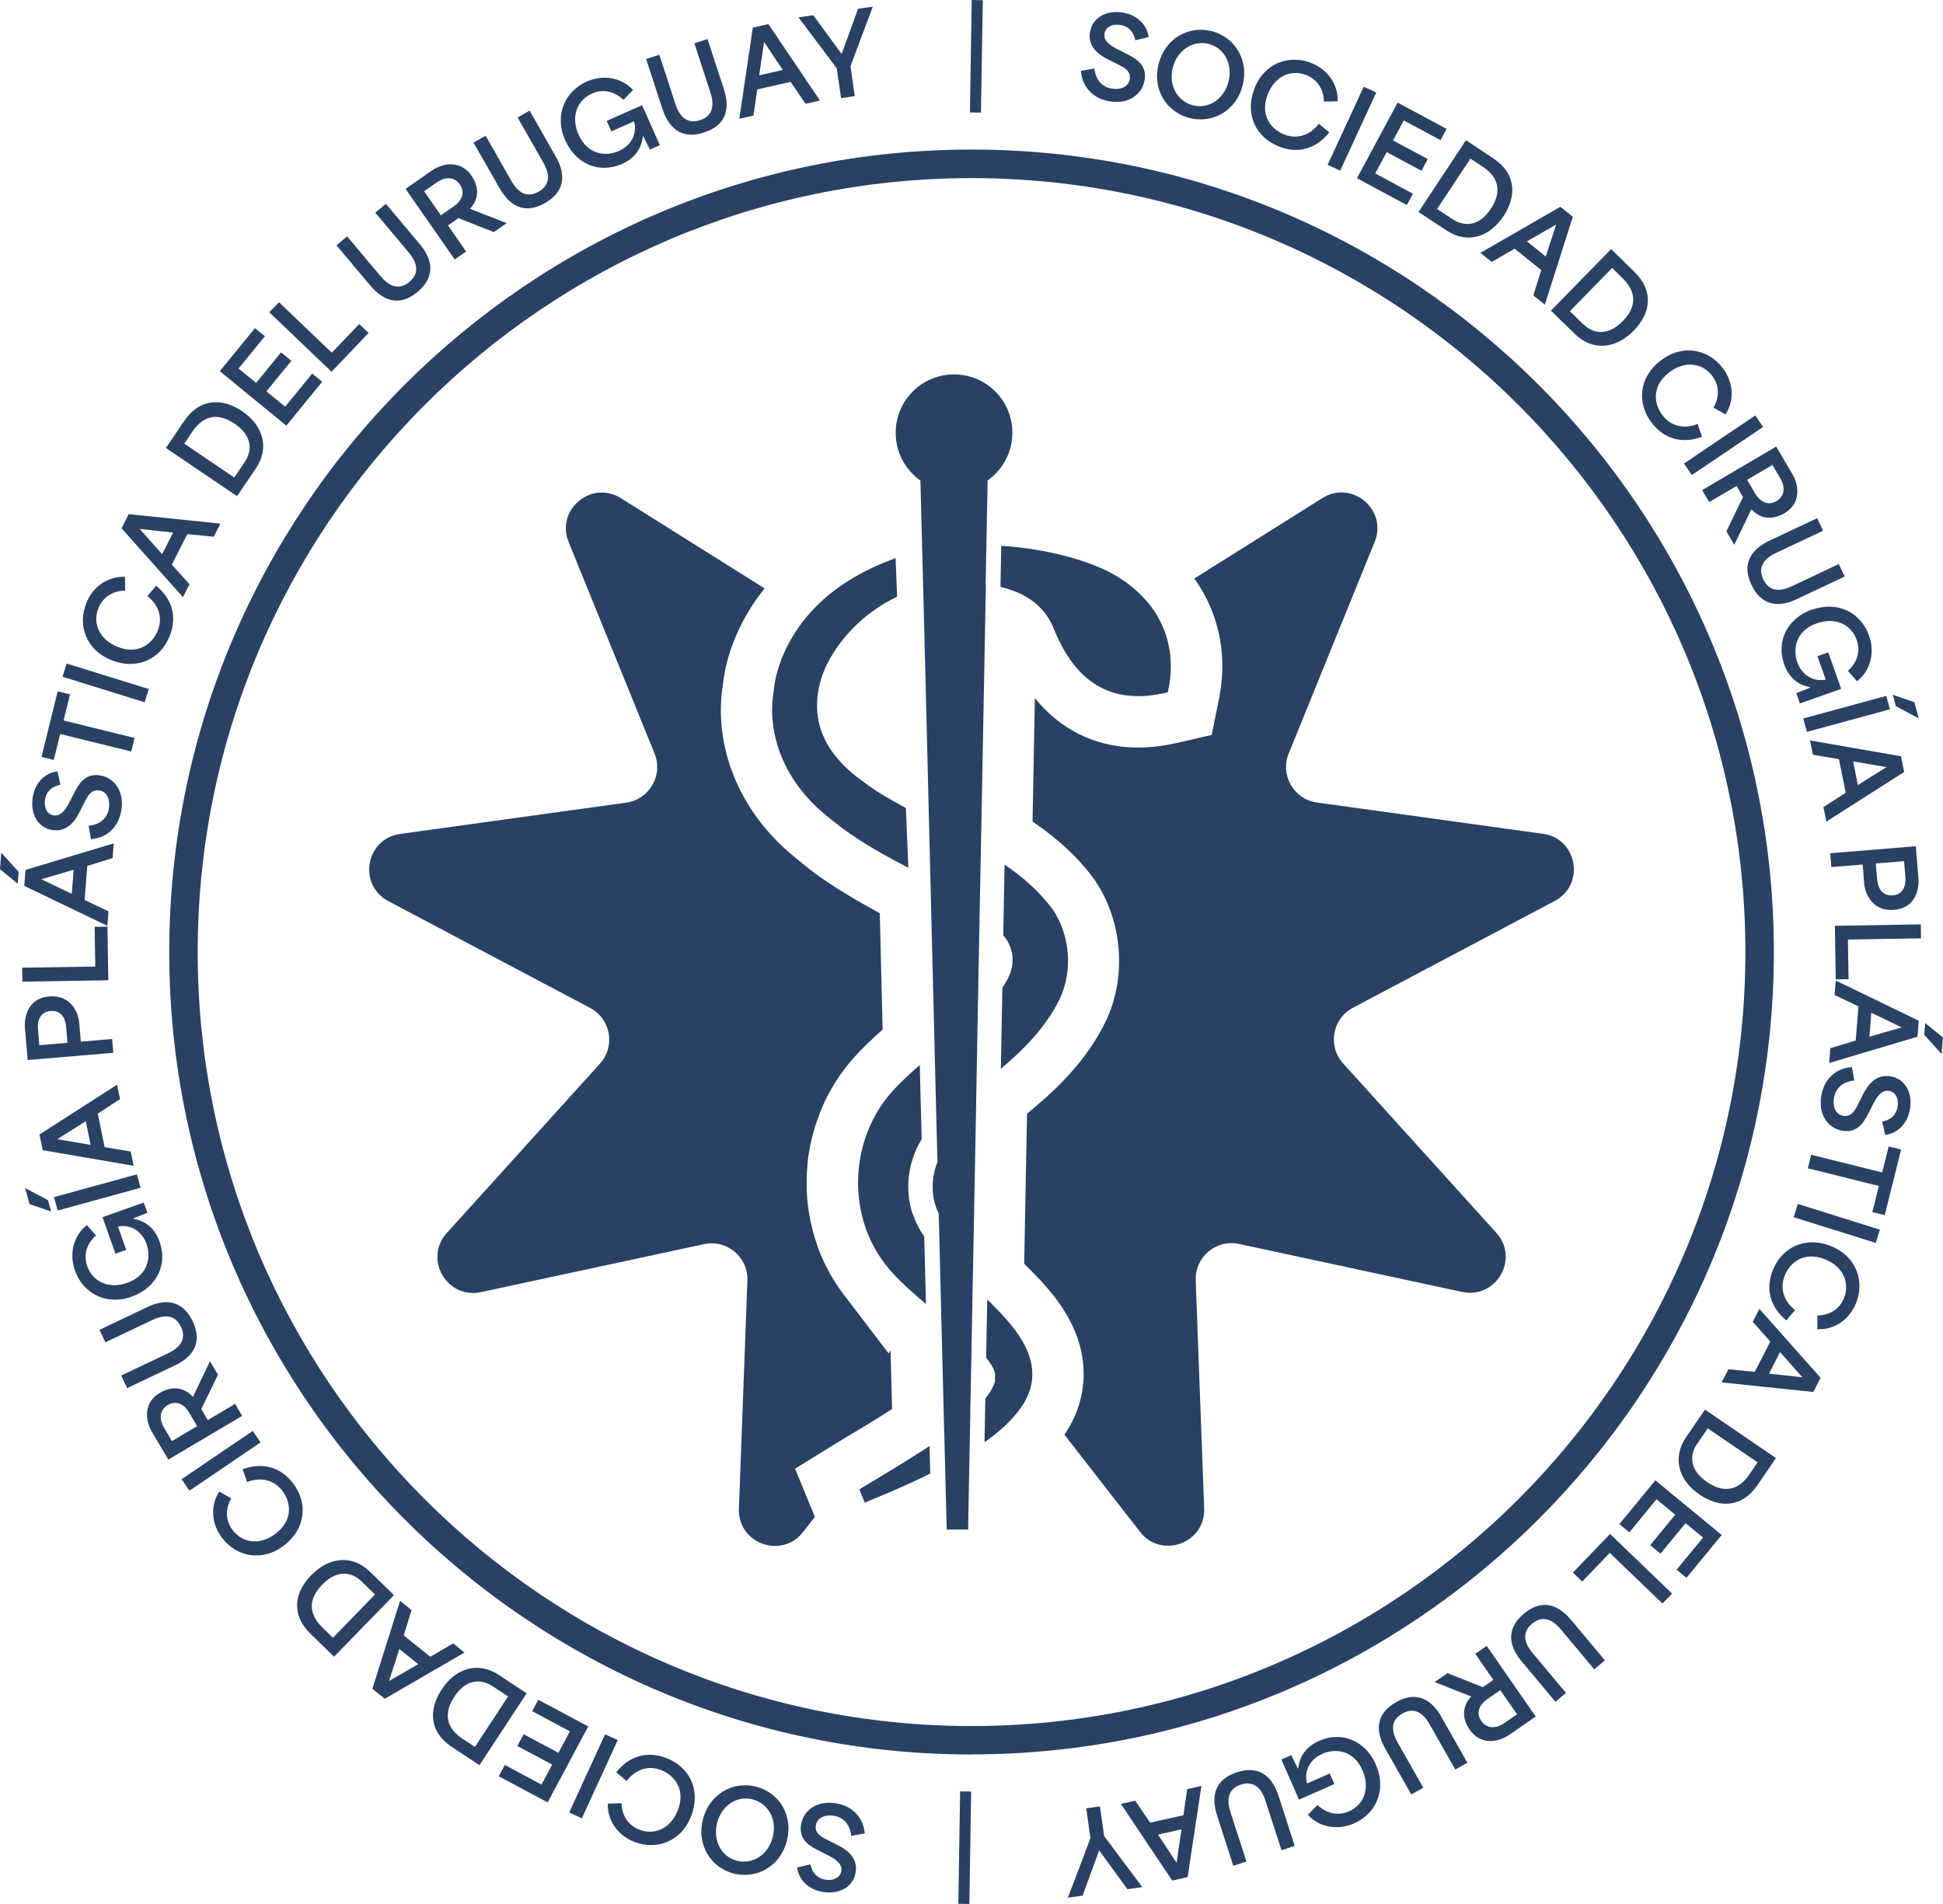 <svg width="1049" height="1028" viewBox="0 0 1049 1028" fill="none" xmlns="http://www.w3.org/2000/svg">
<g clip-path="url(#clip0_17_85)">
<path d="M583.623 38.242L590.869 36.957C591.588 43.998 595.75 47.134 600.324 47.853C604.692 48.573 609.266 47.134 609.934 42.662C610.653 38.139 606.645 36.237 602.688 34.335L598.782 32.382C594.466 30.223 587.066 26.06 588.453 17.425C589.789 9.149 597.755 5.397 606.131 6.785C614.353 8.121 619.389 13.775 620.109 20.046L612.914 21.742C612.092 17.322 609.42 14.186 604.846 13.467C600.427 12.747 596.881 14.649 596.316 18.144C595.596 22.513 600.375 25.083 603.613 26.728L608.135 29.041C612.298 31.148 619.389 34.541 618.002 43.073C616.666 51.349 608.957 56.283 599.245 54.741C590.92 53.405 584.394 47.853 583.571 38.344L583.623 38.242Z" fill="#284165"/>
<path d="M625.556 34.387C629.102 20.663 641.846 13.621 654.334 16.859C666.924 20.149 674.375 32.742 670.881 46.209C667.386 59.675 654.796 66.974 642.103 63.685C629.667 60.446 621.959 48.162 625.556 34.387ZM644.004 56.848C652.278 59.007 660.706 53.764 663.224 44.204C665.691 34.746 661.014 25.906 652.638 23.747C644.313 21.588 635.731 26.779 633.213 36.391C630.695 46.106 635.731 54.69 644.004 56.848Z" fill="#284165"/>
<path d="M677.099 48.11C682.495 33.873 695.959 29.504 707.624 33.873C716.514 37.265 722.424 45.129 722.218 54.69L714.767 54.844C714.613 48.367 711.375 42.868 705.003 40.452C696.884 37.368 688.147 41.12 684.345 51.194C680.131 62.4 686.349 69.955 693.543 72.68C700.584 75.352 707.315 72.937 712.043 66.82L717.645 71.497C710.502 80.492 700.738 83.011 690.871 79.259C677.921 74.324 672.011 61.68 677.15 48.11H677.099Z" fill="#284165"/>
<path d="M736.248 46.825L743.031 49.961L723.555 92.109L716.771 88.973L736.248 46.825Z" fill="#284165"/>
<path d="M754.594 55.409L781.007 69.596L777.719 75.661L757.882 65.021C755.93 68.619 754.028 72.217 752.076 75.815L770.832 85.889L767.441 92.212L748.684 82.137C746.628 85.941 744.521 89.847 742.466 93.651L762.816 104.599L759.527 110.716L732.599 96.221L754.594 55.358V55.409Z" fill="#284165"/>
<path d="M791.439 75.712L806.034 85.375C818.932 93.908 818.675 106.141 811.789 116.627C804.184 128.14 792.159 131.841 780.905 124.388L765.848 114.468L791.439 75.712ZM784.142 118.271C790.617 122.538 798.531 122.383 804.955 112.617C812.149 101.721 807.113 94.37 800.638 90.104L793.855 85.632C787.893 94.627 781.83 103.879 775.868 112.823L784.091 118.271H784.142Z" fill="#284165"/>
<path d="M842.417 111.641L849.149 117.038L834.041 164.48L827.823 159.494C829.262 154.92 830.649 150.396 832.088 145.822L817.699 134.257C813.537 136.673 809.477 139.037 805.366 141.453L799.25 136.518L842.417 111.641ZM834.555 138.523C836.148 133.486 837.998 127.678 840.156 121.304H840.053L824.38 130.299L834.555 138.523Z" fill="#284165"/>
<path d="M869.859 134.514L882.346 146.747C893.395 157.592 890.825 169.569 882.038 178.512C872.377 188.381 859.889 189.717 850.228 180.311L837.33 167.718L869.807 134.514H869.859ZM854.648 174.914C860.198 180.311 868.009 181.648 876.18 173.321C885.275 164.017 881.73 155.793 876.18 150.396L870.373 144.691C862.818 152.401 855.11 160.317 847.556 168.027L854.596 174.914H854.648Z" fill="#284165"/>
<path d="M896.427 194.806C908.4 185.4 922.224 188.638 929.881 198.455C935.739 205.96 936.715 215.777 931.577 223.796L925.102 220.095C928.339 214.441 928.39 208.067 924.228 202.722C918.884 195.885 909.428 194.549 900.949 201.231C891.545 208.633 892.932 218.296 897.66 224.361C902.336 230.323 909.325 231.711 916.52 228.936L918.883 235.823C908.092 239.832 898.482 236.903 891.956 228.576C883.425 217.679 884.915 203.75 896.375 194.806H896.427Z" fill="#284165"/>
<path d="M947.661 224.31L951.875 230.529L913.385 256.486L909.171 250.267L947.661 224.31Z" fill="#284165"/>
<path d="M958.967 241.169L967.806 256.178C970.17 260.187 973.767 271.032 963.232 277.2C955.832 281.518 949.46 279.359 945.554 274.939L936.304 294.162L932.039 286.863L941.032 268.359L937.538 262.397C932.604 265.275 927.671 268.205 922.789 271.084L918.986 264.607L959.018 241.066L958.967 241.169ZM947.661 266.56C949.871 270.313 954.033 273.499 959.121 270.518C964.106 267.588 963.489 262.243 961.279 258.491L956.911 251.038C951.978 253.916 948.124 256.178 943.242 259.056L947.661 266.56Z" fill="#284165"/>
<path d="M955.164 292.003L981.064 279.77L984.25 286.555L958.916 298.531C951.978 301.821 948.946 306.447 951.978 312.82C954.959 319.091 960.457 319.811 967.395 316.521L992.729 304.545L995.916 311.278L970.016 323.512C962.359 327.11 951.721 328.857 945.555 315.699C939.645 303.157 946.942 295.91 955.164 292.003Z" fill="#284165"/>
<path d="M978.392 329.166C992.575 324.18 1004.86 331.17 1009.07 343.198C1012.36 352.45 1009.84 362.062 1002.6 367.818L997.663 362.216C1002.49 357.847 1004.65 351.936 1002.39 345.511C999.564 337.441 991.136 332.918 980.807 336.567C969.245 340.628 967.909 350.651 970.324 357.538C972.791 364.529 978.957 368.23 985.689 366.945L981.218 354.3L987.077 352.244L994.014 371.93L971.763 379.795L969.81 374.295L977.261 371.262L977.159 371.005C970.632 369.823 965.75 365.814 963.232 358.618C958.813 346.025 965.082 333.74 978.341 329.063L978.392 329.166Z" fill="#284165"/>
<path d="M1018.37 375.734L1020.32 382.981L975.514 395.163L973.561 387.916L1018.37 375.734ZM1033.53 379.178L1035.9 387.864L1023.56 381.285L1021.92 375.117L1033.58 379.178H1033.53Z" fill="#284165"/>
<path d="M1026.34 408.322L1028.03 416.803L986.049 443.582L984.456 435.769C988.516 433.199 992.472 430.578 996.481 428.008L992.832 409.915C988.104 409.093 983.479 408.322 978.752 407.499L977.21 399.789L1026.29 408.322H1026.34ZM1003.06 423.896C1007.53 421.069 1012.62 417.779 1018.37 414.284V414.181L1000.49 411.097L1003.06 423.947V423.896Z" fill="#284165"/>
<path d="M1034.3 456.895L1035.74 474.268C1036.15 479.356 1034.66 490.253 1022.64 491.23C1010.25 492.258 1006.81 481.618 1006.45 477.095L1005.63 466.763C998.844 467.329 995.504 467.586 988.721 468.151L988.104 460.698L1034.35 456.895H1034.3ZM1013.49 474.833C1013.85 479.151 1015.91 483.88 1021.87 483.417C1027.72 482.954 1029.06 477.866 1028.7 473.548L1027.98 464.964C1021.15 465.53 1016.52 465.89 1012.72 466.198L1013.44 474.833H1013.49Z" fill="#284165"/>
<path d="M1037.03 499.145L1037.13 506.65L997.662 507.267C997.765 514.411 997.919 521.556 998.022 528.7L991.085 528.803L990.622 499.865L1037.03 499.094V499.145Z" fill="#284165"/>
<path d="M1035.9 551.162L1035.23 559.746L987.539 573.932L988.156 565.965C992.729 564.578 997.252 563.19 1001.88 561.802L1003.37 543.401C999.05 541.345 994.785 539.289 990.468 537.233L991.085 529.42L1035.9 551.111V551.162ZM1009.23 559.797C1014.31 558.307 1020.12 556.559 1026.59 554.76V554.657L1010.3 546.793L1009.28 559.849L1009.23 559.797ZM1048.95 560.157L1048.23 569.101L1038.88 558.718L1039.39 552.396L1049 560.157H1048.95Z" fill="#284165"/>
<path d="M999.821 576.143L1001.11 583.39C994.065 584.11 990.879 588.222 990.108 592.796C989.389 597.165 990.776 601.74 995.247 602.459C999.769 603.23 1001.72 599.17 1003.62 595.263L1005.58 591.357C1007.73 587.091 1012 579.689 1020.63 581.128C1028.91 582.516 1032.61 590.483 1031.17 598.861C1029.78 607.085 1024.08 612.071 1017.81 612.739L1016.16 605.543C1020.58 604.772 1023.72 602.1 1024.49 597.525C1025.21 593.105 1023.36 589.558 1019.86 588.993C1015.49 588.273 1012.92 593.002 1011.23 596.24L1008.92 600.763C1006.76 604.927 1003.37 611.968 994.785 610.529C986.511 609.141 981.629 601.38 983.273 591.717C984.661 583.39 990.262 576.914 999.769 576.143H999.821Z" fill="#284165"/>
<path d="M1019.71 619.01L1026.39 620.655L1017.55 656.07L1010.87 654.425L1014.36 640.341L976.028 630.781L977.826 623.482L1016.16 633.042L1019.66 619.01H1019.71Z" fill="#284165"/>
<path d="M1014.93 663.934L1012.67 671.078L968.371 657.2L970.632 650.056L1014.93 663.934Z" fill="#284165"/>
<path d="M988.31 672.723C1002.49 678.326 1006.66 691.844 1002.13 703.409C998.639 712.25 990.674 718.058 981.167 717.698V710.245C987.59 710.194 993.14 707.007 995.607 700.685C998.793 692.615 995.145 683.826 985.124 679.868C973.972 675.499 966.315 681.615 963.54 688.76C960.765 695.802 963.129 702.535 969.142 707.367L964.414 712.918C955.524 705.619 953.16 695.905 957.014 686.036C962.102 673.134 974.846 667.429 988.361 672.723H988.31Z" fill="#284165"/>
<path d="M982.914 743.912L978.957 751.571L929.47 746.379L933.118 739.286C937.898 739.8 942.625 740.211 947.353 740.725L955.781 724.329C952.595 720.731 949.46 717.287 946.274 713.689L949.871 706.699L982.914 743.912ZM955.01 741.651C960.252 742.216 966.316 742.833 972.996 743.655V743.552L961.022 730.034L955.061 741.702L955.01 741.651Z" fill="#284165"/>
<path d="M958.812 787.242L948.946 801.686C940.21 814.484 927.979 814.073 917.599 806.98C906.19 799.219 902.696 787.14 910.301 775.986L920.476 761.08L958.812 787.242ZM916.365 779.327C911.997 785.7 912.049 793.667 921.71 800.247C932.501 807.597 939.953 802.662 944.321 796.289L948.894 789.555C940.004 783.49 930.857 777.271 921.967 771.206L916.417 779.378L916.365 779.327Z" fill="#284165"/>
<path d="M929.572 828.722L910.507 851.904L905.162 847.535L919.449 830.161C916.262 827.54 913.179 824.97 909.993 822.4L896.478 838.848L890.928 834.273L904.443 817.825C901.103 815.05 897.711 812.274 894.319 809.499L879.674 827.334L874.278 822.914L893.703 799.27L929.521 828.774L929.572 828.722Z" fill="#284165"/>
<path d="M902.747 860.385L897.557 865.782L869.088 838.437C864.154 843.577 859.17 848.717 854.236 853.908L849.2 849.077L869.242 828.208L902.696 860.385H902.747Z" fill="#284165"/>
<path d="M848.121 874.52L866.467 896.467L860.711 901.299L842.725 879.814C837.792 873.903 832.55 872.207 827.154 876.678C821.81 881.15 822.529 886.65 827.463 892.561L845.449 914.046L839.745 918.826L821.399 896.879C816.003 890.402 811.635 880.533 822.786 871.23C833.424 862.338 842.314 867.581 848.121 874.571V874.52Z" fill="#284165"/>
<path d="M829.056 926.845L814.718 936.765C810.915 939.386 800.329 943.807 793.392 933.784C788.51 926.742 790.206 920.214 794.317 915.999L774.532 908.187L781.47 903.355L800.586 910.962L806.239 907.004C803.002 902.327 799.713 897.598 796.475 892.921L802.642 888.655L829.107 926.793L829.056 926.845ZM802.847 917.49C799.302 919.957 796.372 924.378 799.764 929.209C803.053 933.938 808.346 932.961 811.943 930.494L819.035 925.56C815.797 920.882 813.228 917.182 809.99 912.556L802.847 917.49Z" fill="#284165"/>
<path d="M778.078 926.845L792.21 951.722L785.684 955.423L771.86 931.06C768.057 924.378 763.227 921.705 757.111 925.2C751.047 928.644 750.791 934.195 754.593 940.877L768.417 965.241L761.942 968.89L747.81 944.012C743.648 936.662 741.129 926.177 753.771 919.032C765.847 912.196 773.607 918.929 778.129 926.845H778.078Z" fill="#284165"/>
<path d="M742.774 952.802C748.838 966.577 742.774 979.324 731.109 984.464C722.116 988.422 712.403 986.674 706.082 979.89L711.273 974.544C716.001 979.016 722.064 980.712 728.282 977.988C736.145 974.544 739.948 965.806 735.58 955.783C730.646 944.578 720.574 943.961 713.894 946.942C707.11 949.923 703.873 956.348 705.671 962.979L717.902 957.582L720.42 963.236L701.303 971.666L691.796 950.026L697.141 947.662L700.687 954.858L700.944 954.755C701.612 948.176 705.26 942.984 712.249 939.9C724.428 934.555 737.173 939.9 742.877 952.75L742.774 952.802Z" fill="#284165"/>
<path d="M690.203 969.404L698.991 996.646L691.848 998.959L683.214 972.282C680.85 964.984 676.637 961.386 669.956 963.544C663.327 965.703 661.939 971.1 664.303 978.399L672.937 1005.08L665.845 1007.39L657.057 980.147C654.437 972.128 654.077 961.334 667.9 956.862C681.107 952.596 687.377 960.769 690.152 969.404H690.203Z" fill="#284165"/>
<path d="M641.281 1013.45L632.853 1015.36L605.155 973.979L612.914 972.231C615.587 976.189 618.259 980.095 620.931 984.104L638.917 980.095C639.637 975.366 640.305 970.689 640.973 965.96L648.63 964.264L641.178 1013.51L641.281 1013.45ZM625.145 990.529C628.074 994.95 631.466 999.987 635.114 1005.64H635.217L637.889 987.702L625.094 990.581L625.145 990.529Z" fill="#284165"/>
<path d="M596.11 991.352C602.945 1000.55 609.831 1009.75 616.717 1018.9L608.701 1020.03L593.49 999.165H593.387C590.406 1007.29 587.426 1015.36 584.496 1023.48L576.531 1024.61C580.642 1013.92 584.651 1003.23 588.71 992.483L586.449 976.343L593.849 975.315L596.11 991.403V991.352Z" fill="#284165"/>
<path d="M523.344 1028L517.383 1027.9L518.359 967.194L524.32 967.297L523.344 1028Z" fill="#284165"/>
<path d="M466.816 989.913L459.57 991.249C458.799 984.207 454.688 981.072 450.063 980.352C445.695 979.684 441.173 981.123 440.454 985.595C439.734 990.118 443.794 992.02 447.699 993.922L451.605 995.875C455.922 997.982 463.322 1002.2 461.985 1010.83C460.701 1019.11 452.735 1022.86 444.359 1021.52C436.137 1020.24 431.049 1014.53 430.381 1008.31L437.576 1006.62C438.398 1011.04 441.07 1014.17 445.695 1014.89C450.115 1015.61 453.66 1013.66 454.226 1010.22C454.894 1005.85 450.115 1003.33 446.877 1001.63L442.355 999.37C438.192 997.263 431.101 993.922 432.437 985.338C433.722 977.063 441.43 972.128 451.142 973.619C459.467 974.955 466.045 980.506 466.867 989.964L466.816 989.913Z" fill="#284165"/>
<path d="M424.831 993.922C421.285 1007.65 408.592 1014.74 396.105 1011.55C383.463 1008.31 376.012 995.772 379.506 982.254C383.001 968.787 395.54 961.437 408.233 964.675C420.669 967.862 428.377 980.147 424.831 993.922ZM406.331 971.511C398.058 969.353 389.63 974.647 387.163 984.207C384.748 993.665 389.424 1002.51 397.801 1004.66C406.177 1006.82 414.708 1001.58 417.174 991.969C419.692 982.203 414.656 973.67 406.331 971.563V971.511Z" fill="#284165"/>
<path d="M373.237 980.301C367.892 994.539 354.429 998.959 342.763 994.59C333.873 991.249 327.912 983.333 328.117 973.824L335.569 973.619C335.723 980.095 339.012 985.595 345.384 987.959C353.504 990.992 362.24 987.24 366.042 977.165C370.256 965.96 363.987 958.404 356.792 955.68C349.701 953.007 343.02 955.475 338.292 961.591L332.691 956.914C339.834 947.919 349.547 945.4 359.465 949.101C372.466 953.984 378.376 966.628 373.288 980.198L373.237 980.301Z" fill="#284165"/>
<path d="M314.14 981.74L307.305 978.605L326.679 936.405L333.513 939.541L314.14 981.74Z" fill="#284165"/>
<path d="M295.743 973.208L269.277 959.073L272.515 952.956L292.351 963.544C294.304 959.946 296.205 956.348 298.106 952.75L279.298 942.727L282.69 936.354L301.498 946.377C303.554 942.522 305.609 938.667 307.665 934.812L287.315 923.915L290.604 917.747L317.583 932.139L295.691 973.105L295.743 973.208Z" fill="#284165"/>
<path d="M258.897 953.059L244.251 943.447C231.301 934.966 231.507 922.681 238.444 912.196C245.998 900.631 258.023 896.93 269.278 904.332L284.335 914.252L258.846 953.059H258.897ZM266.04 910.5C259.565 906.233 251.6 906.439 245.228 916.205C238.085 927.102 243.121 934.452 249.596 938.718L256.43 943.19C262.34 934.195 268.404 924.943 274.314 915.948L266.04 910.5Z" fill="#284165"/>
<path d="M207.765 917.233L201.033 911.836L215.987 864.342L222.205 869.328C220.767 873.903 219.43 878.426 217.94 883.001L232.329 894.514C236.491 892.098 240.5 889.734 244.662 887.318L250.778 892.253L207.714 917.233H207.765ZM215.576 890.351C213.983 895.388 212.185 901.196 210.026 907.57H210.129L225.803 898.523L215.576 890.351Z" fill="#284165"/>
<path d="M180.324 894.463L167.785 882.281C156.685 871.487 159.203 859.511 167.99 850.516C177.6 840.647 190.087 839.208 199.8 848.665L212.699 861.258L180.324 894.514V894.463ZM195.432 854.011C189.882 848.614 182.019 847.278 173.9 855.656C164.804 865.011 168.401 873.183 173.9 878.58L179.758 884.286C187.261 876.576 194.969 868.609 202.472 860.899L195.381 854.011H195.432Z" fill="#284165"/>
<path d="M153.601 834.222C141.628 843.628 127.804 840.441 120.147 830.675C114.237 823.171 113.261 813.354 118.349 805.335L124.824 809.036C121.637 814.69 121.586 821.064 125.8 826.409C131.196 833.245 140.6 834.53 149.079 827.848C158.483 820.447 157.044 810.732 152.265 804.718C147.589 798.807 140.6 797.42 133.406 800.195L130.99 793.308C141.782 789.298 151.392 792.177 157.918 800.504C166.5 811.4 165.01 825.278 153.601 834.273V834.222Z" fill="#284165"/>
<path d="M102.264 804.873L98.05 798.653L136.437 772.593L140.651 778.813L102.264 804.873Z" fill="#284165"/>
<path d="M90.856 788.013L81.965 773.005C79.601 768.995 75.953 758.15 86.436 751.982C93.836 747.613 100.208 749.772 104.114 754.192H104.165L113.364 734.969L117.68 742.267L108.687 760.771L112.182 766.734C117.115 763.804 121.997 760.926 126.93 757.996L130.733 764.472L90.804 788.116L90.856 788.013ZM102.058 762.57C99.849 758.818 95.686 755.631 90.599 758.613C85.614 761.542 86.231 766.939 88.44 770.64L92.808 778.093C97.742 775.163 101.544 772.902 106.426 770.023L102.007 762.519L102.058 762.57Z" fill="#284165"/>
<path d="M94.504 737.179L68.655 749.463L65.418 742.679L90.752 730.651C97.69 727.361 100.671 722.684 97.69 716.362C94.71 710.091 89.159 709.423 82.222 712.712L56.887 724.74L53.701 718.007L79.55 705.722C87.207 702.073 97.793 700.325 104.062 713.483C110.023 726.025 102.726 733.272 94.504 737.179Z" fill="#284165"/>
<path d="M71.225 700.068C57.042 705.105 44.76 698.115 40.495 686.087C37.206 676.835 39.672 667.223 46.867 661.467L51.8 667.018C46.969 671.387 44.863 677.298 47.124 683.723C50.002 691.793 58.378 696.264 68.707 692.615C80.269 688.503 81.554 678.48 79.088 671.592C76.57 664.602 70.403 660.901 63.671 662.238L68.142 674.831L62.335 676.887L55.346 657.2L77.597 649.285L79.55 654.785L72.099 657.817L72.201 658.126C78.728 659.256 83.61 663.266 86.179 670.462C90.65 683.003 84.432 695.339 71.122 700.068H71.225Z" fill="#284165"/>
<path d="M15.93 650.159L13.566 641.472L25.9 648L27.596 654.116L15.93 650.107V650.159ZM31.141 653.602L29.137 646.355L73.897 634.07L75.901 641.318L31.141 653.602Z" fill="#284165"/>
<path d="M23.073 621.015L21.326 612.534L63.208 585.652L64.801 593.464C60.793 596.034 56.836 598.656 52.776 601.277L56.476 619.37C61.204 620.192 65.829 620.912 70.557 621.734L72.15 629.444L23.073 621.015ZM46.301 605.338C41.83 608.165 36.743 611.454 31.039 615.001V615.104L48.922 618.136L46.301 605.286V605.338Z" fill="#284165"/>
<path d="M14.954 572.39L13.464 555.017C13.053 549.929 14.492 539.032 26.517 538.004C38.901 536.976 42.396 547.616 42.756 552.087L43.629 562.419C50.413 561.853 53.753 561.545 60.536 560.98L61.153 568.433L14.903 572.339L14.954 572.39ZM35.715 554.4C35.356 550.083 33.3 545.354 27.288 545.868C21.429 546.382 20.093 551.419 20.504 555.737L21.224 564.321C28.058 563.755 32.683 563.344 36.435 563.036L35.715 554.4Z" fill="#284165"/>
<path d="M12.076 529.985L11.974 522.481L51.44 521.864L51.081 500.43L58.018 500.328L58.48 529.266L12.076 530.037V529.985Z" fill="#284165"/>
<path d="M0 469.333L0.668 460.39L10.072 470.721L9.558 477.095L0 469.333ZM13.104 478.277L13.772 469.693L61.41 455.353L60.793 463.32C56.219 464.707 51.697 466.147 47.123 467.534L45.685 485.936C50.001 487.992 54.267 489.996 58.583 492.052L57.967 499.865L13.104 478.328V478.277ZM39.724 469.59C34.636 471.132 28.829 472.88 22.405 474.679V474.782L38.747 482.595L39.775 469.539L39.724 469.59Z" fill="#284165"/>
<path d="M49.128 453.091L47.843 445.844C54.883 445.124 58.069 441.012 58.789 436.437C59.508 432.068 58.069 427.494 53.599 426.774C49.076 426.055 47.175 430.064 45.222 433.97L43.269 437.877C41.111 442.143 36.897 449.544 28.264 448.157C19.99 446.82 16.29 438.853 17.678 430.424C19.014 422.2 24.718 417.162 30.987 416.494L32.632 423.69C28.212 424.461 25.078 427.134 24.307 431.709C23.587 436.129 25.489 439.676 28.932 440.241C33.3 440.961 35.869 436.18 37.565 432.994L39.878 428.47C42.036 424.307 45.376 417.265 53.958 418.653C62.232 419.989 67.114 427.751 65.521 437.465C64.133 445.792 58.583 452.32 49.076 453.091H49.128Z" fill="#284165"/>
<path d="M29.086 410.326L22.406 408.681L31.142 373.267L37.822 374.912L34.328 388.995L72.664 398.453L70.865 405.752L32.478 396.294L29.035 410.326H29.086Z" fill="#284165"/>
<path d="M33.763 365.403L35.972 358.258L80.321 372.033L78.111 379.178L33.763 365.403Z" fill="#284165"/>
<path d="M60.382 356.51C46.199 350.959 41.985 337.441 46.507 325.825C49.95 316.932 57.915 311.124 67.474 311.433L67.576 318.886C61.101 318.988 55.551 322.175 53.085 328.497C49.898 336.567 53.599 345.357 63.619 349.314C74.771 353.683 82.376 347.515 85.203 340.371C87.978 333.329 85.614 326.596 79.55 321.815L84.278 316.264C93.219 323.512 95.583 333.278 91.729 343.146C86.693 356.048 73.948 361.805 60.433 356.562L60.382 356.51Z" fill="#284165"/>
<path d="M65.572 285.321L69.478 277.611L118.965 282.7L115.368 289.793C110.589 289.279 105.861 288.919 101.133 288.405L92.757 304.853C95.943 308.4 99.129 311.895 102.315 315.442L98.769 322.432L65.624 285.27L65.572 285.321ZM93.476 287.532C88.235 286.966 82.171 286.401 75.49 285.578V285.681L87.515 299.199L93.476 287.532Z" fill="#284165"/>
<path d="M89.571 241.888L99.386 227.394C108.071 214.595 120.301 214.955 130.682 221.997C142.09 229.758 145.688 241.786 138.082 252.991L127.958 267.897L89.519 241.837L89.571 241.888ZM132.018 249.65C136.335 243.225 136.283 235.309 126.622 228.73C115.831 221.431 108.379 226.366 104.063 232.791L99.489 239.524C108.431 245.589 117.578 251.757 126.468 257.822L132.018 249.65Z" fill="#284165"/>
<path d="M118.657 200.409L137.671 177.176L143.015 181.545L128.78 198.969C131.966 201.591 135.101 204.109 138.287 206.731L151.751 190.231L157.301 194.806L143.837 211.305C147.178 214.081 150.621 216.857 153.961 219.581L168.555 201.694L173.951 206.114L154.578 229.809L118.657 200.409Z" fill="#284165"/>
<path d="M145.43 168.592L150.62 163.195L179.141 190.437C184.075 185.297 189.008 180.106 193.941 174.966L198.977 179.797L178.987 200.717L145.43 168.643V168.592Z" fill="#284165"/>
<path d="M200.057 154.354L181.66 132.458L187.415 127.626L205.453 149.111C210.386 154.971 215.628 156.719 221.024 152.195C226.368 147.724 225.597 142.224 220.664 136.313L202.626 114.828L208.33 110.047L226.728 131.944C232.175 138.42 236.543 148.238 225.443 157.592C214.805 166.536 205.967 161.293 200.108 154.354H200.057Z" fill="#284165"/>
<path d="M218.968 101.978L233.254 92.006C237.057 89.333 247.591 84.913 254.58 94.936C259.462 101.978 257.818 108.505 253.707 112.72L273.543 120.482L266.605 125.313L247.489 117.757L241.836 121.715C245.125 126.393 248.362 131.07 251.651 135.799L245.484 140.065L218.968 101.978ZM245.176 111.281C248.722 108.814 251.6 104.393 248.259 99.562C244.971 94.833 239.626 95.861 236.08 98.328L228.989 103.263C232.277 107.94 234.796 111.589 238.033 116.267L245.176 111.281Z" fill="#284165"/>
<path d="M269.842 101.875L255.659 76.997L262.186 73.296L276.061 97.66C279.863 104.342 284.745 106.963 290.809 103.468C296.873 100.024 297.13 94.473 293.327 87.791L279.452 63.428L285.927 59.727L300.111 84.604C304.324 91.955 306.842 102.389 294.252 109.636C282.227 116.524 274.416 109.79 269.894 101.875H269.842Z" fill="#284165"/>
<path d="M305.147 75.764C299.032 61.988 305.147 49.241 316.761 44.05C325.754 40.092 335.466 41.788 341.787 48.573L336.597 53.919C331.869 49.447 325.805 47.751 319.587 50.526C311.776 54.021 307.922 62.708 312.393 72.731C317.377 83.936 327.45 84.502 334.13 81.52C340.913 78.488 344.151 72.063 342.301 65.484L330.07 70.932L327.552 65.278L346.669 56.797L356.227 78.385L350.883 80.749L347.286 73.553L347.029 73.656C346.361 80.235 342.763 85.427 335.775 88.511C323.595 93.908 310.851 88.614 305.147 75.712V75.764Z" fill="#284165"/>
<path d="M357.717 59.059L348.827 31.868L355.97 29.555L364.655 56.18C367.019 63.479 371.284 67.026 377.965 64.867C384.594 62.708 385.93 57.311 383.566 50.012L374.881 23.387L381.973 21.074L390.863 48.265C393.484 56.283 393.895 67.077 380.072 71.549C366.916 75.866 360.595 67.694 357.769 59.059H357.717Z" fill="#284165"/>
<path d="M406.434 14.906L414.862 13.004L442.663 54.278L434.903 56.026C432.231 52.068 429.508 48.162 426.835 44.204L408.849 48.265C408.181 52.993 407.513 57.671 406.794 62.4L399.137 64.147L406.434 14.906ZM422.621 37.779C419.692 33.359 416.249 28.373 412.601 22.719H412.498L409.877 40.657L422.621 37.779Z" fill="#284165"/>
<path d="M451.708 36.854C444.873 27.653 437.935 18.504 431.049 9.355L439.066 8.224L454.328 29.041H454.431C457.412 20.92 460.341 12.85 463.27 4.729L471.235 3.598C467.176 14.289 463.167 25.032 459.159 35.774L461.472 51.914L454.072 52.993L451.759 36.905L451.708 36.854Z" fill="#284165"/>
<path d="M524.629 0L530.59 0.103L529.613 60.806L523.652 60.703L524.629 0Z" fill="#284165"/>
<path d="M524.526 947.302C285.67 947.302 91.369 752.959 91.369 514.051C91.369 275.144 285.67 80.749 524.526 80.749C763.381 80.749 957.682 275.093 957.682 514C957.682 752.907 763.381 947.25 524.526 947.25V947.302ZM524.526 96.169C294.149 96.169 106.734 283.625 106.734 514.051C106.734 744.478 294.149 931.933 524.526 931.933C754.902 931.933 942.317 744.478 942.317 514.051C942.317 283.625 754.902 96.169 524.526 96.169Z" fill="#284165"/>
<path d="M429.251 792.999L451.297 779.327C453.763 777.836 456.384 776.243 459.262 774.547L460.238 773.981C466.765 770.075 474.165 765.603 481.616 760.772L480.794 729.109L479.766 730.754L456.538 700.325C456.538 700.325 456.487 700.222 456.436 700.171C456.076 699.708 455.716 699.246 455.356 698.783C454.894 698.166 454.483 697.55 454.02 696.933C453.609 696.367 453.198 695.853 452.838 695.288C452.376 694.62 451.913 693.9 451.502 693.232C451.143 692.667 450.783 692.101 450.423 691.536C449.961 690.816 449.601 690.148 449.138 689.428C448.779 688.863 448.47 688.298 448.111 687.732C447.7 687.013 447.34 686.293 446.98 685.573C446.672 685.008 446.363 684.391 446.055 683.826C445.695 683.106 445.336 682.335 444.976 681.616C444.719 681.05 444.411 680.433 444.154 679.868C443.845 679.148 443.537 678.377 443.229 677.606C442.972 676.99 442.715 676.424 442.458 675.807C442.15 675.088 441.893 674.317 441.636 673.546C441.43 672.929 441.173 672.312 440.968 671.695C440.711 670.924 440.505 670.205 440.248 669.434C440.043 668.817 439.837 668.149 439.632 667.532C439.426 666.761 439.22 665.99 439.015 665.27C438.861 664.654 438.655 663.985 438.501 663.369C438.295 662.598 438.141 661.827 437.987 661.056C437.833 660.387 437.679 659.771 437.525 659.102C437.37 658.331 437.268 657.56 437.113 656.841C437.011 656.173 436.857 655.504 436.754 654.836C436.651 654.065 436.548 653.346 436.445 652.575C436.343 651.906 436.24 651.187 436.137 650.519C436.034 649.799 435.983 649.028 435.932 648.308C435.88 647.589 435.777 646.921 435.726 646.201C435.675 645.481 435.675 644.762 435.623 643.991C435.623 643.271 435.52 642.552 435.52 641.832C435.52 641.112 435.52 640.393 435.52 639.725C435.52 639.005 435.52 638.234 435.52 637.514C435.52 636.795 435.52 636.127 435.572 635.407C435.572 634.636 435.572 633.916 435.623 633.145C435.623 632.477 435.726 631.809 435.777 631.089C435.829 630.318 435.88 629.547 435.932 628.776C435.983 628.108 436.086 627.491 436.137 626.823C436.24 626.052 436.291 625.23 436.394 624.459C436.497 623.842 436.6 623.225 436.702 622.608C436.805 621.786 436.959 621.015 437.113 620.193C437.216 619.576 437.37 618.959 437.473 618.342C437.627 617.52 437.782 616.697 437.987 615.926C438.141 615.31 438.295 614.744 438.45 614.127C438.655 613.305 438.809 612.483 439.066 611.66C439.22 611.095 439.375 610.581 439.529 610.015C439.786 609.142 439.991 608.319 440.3 607.445C440.454 606.983 440.608 606.469 440.813 606.006C441.122 605.081 441.43 604.207 441.738 603.333C441.893 602.871 442.098 602.408 442.252 601.946C442.612 601.02 442.92 600.147 443.28 599.273C443.486 598.759 443.691 598.296 443.897 597.834C444.256 596.96 444.616 596.137 445.027 595.264C445.233 594.852 445.438 594.441 445.644 594.03C446.107 593.105 446.518 592.231 446.98 591.306C447.186 590.946 447.34 590.638 447.545 590.278C448.059 589.353 448.573 588.376 449.087 587.451C449.344 587.04 449.601 586.628 449.858 586.217C450.372 585.395 450.834 584.521 451.4 583.699C451.656 583.287 451.965 582.876 452.222 582.465C452.787 581.643 453.301 580.82 453.866 579.998C454.123 579.638 454.432 579.278 454.688 578.918C455.305 578.096 455.922 577.222 456.538 576.4C456.898 575.989 457.206 575.577 457.566 575.115C458.183 574.395 458.748 573.624 459.365 572.905C460.341 571.774 461.369 570.643 462.397 569.512C465.531 566.12 469.077 562.676 473.137 558.924C474.268 557.896 475.398 556.919 476.529 555.943L474.987 493.08C462.705 486.347 449.704 478.945 437.473 469.642L436.959 469.231L434.801 467.483C431.718 465.016 427.966 461.983 425.243 459.568C398.983 436.438 385.776 403.696 389.939 371.982C390.093 370.954 390.195 369.926 390.401 368.898C391.12 362.165 394.05 345.357 406.332 326.544C408.336 323.512 410.494 320.582 412.807 317.704L335.209 268.976C319.279 259.005 299.905 275.247 306.997 292.672L353.401 406.883C358.129 418.55 350.626 431.606 338.139 433.354L216.039 450.264C197.436 452.834 193.017 477.763 209.667 486.553L318.611 544.223C329.762 550.134 332.383 564.938 323.904 574.292L241.219 665.733C228.629 679.662 241.219 701.559 259.616 697.652L380.123 671.747C392.457 669.074 403.968 678.789 403.505 691.382L398.932 814.587C398.212 833.348 422.005 842.035 433.568 827.18L439.94 819.008L429.251 792.999Z" fill="#284165"/>
<path d="M833.116 450.213L711.016 433.302C698.528 431.554 690.974 418.55 695.753 406.831L742.157 292.62C749.249 275.196 729.876 258.953 713.945 268.925L644.776 312.358C645.906 313.951 647.037 315.596 648.065 317.292C659.01 335.231 662.453 355.996 658.085 377.482L654.18 396.808L634.96 401.228C627.817 402.822 621.034 403.593 614.61 403.593C614.61 403.593 613.172 403.593 612.452 403.593C596.779 403.233 575.76 397.939 558.699 376.916L557.466 443.582L557.98 443.942C571.752 453.348 582.492 463.422 590.715 474.73L591.074 475.244L591.485 475.861C606.08 497.86 608.29 527.415 597.138 551.111L596.984 551.419C586.758 572.493 570.879 587.553 558.134 598.245L554.486 601.329L552.944 682.386C554.486 683.877 556.079 685.419 557.569 686.961C558.854 688.297 560.087 689.582 561.32 690.867C561.783 691.33 562.245 691.844 562.708 692.358C564.763 694.62 566.665 696.83 568.412 699.04L569.388 700.171V700.274C575.195 707.881 579.358 715.385 581.927 723.044C587.683 740.16 585.422 758.047 575.555 773.364C575.247 773.776 574.938 774.187 574.681 774.649L615.484 827.077C626.995 841.932 650.788 833.245 650.12 814.484L645.547 691.279C645.084 678.686 656.595 668.971 668.928 671.644L789.435 697.549C807.781 701.507 820.474 679.559 807.832 665.63L725.148 574.189C716.669 564.835 719.289 549.98 730.441 544.12L839.385 486.45C855.984 477.66 851.616 452.731 833.013 450.161L833.116 450.213Z" fill="#284165"/>
<path d="M541.69 710.502C541.69 710.502 541.33 710.142 541.176 709.937C540.097 708.755 538.966 707.624 537.835 706.442C536.242 704.848 534.598 703.203 533.005 701.61L532.388 733.067C534.855 736.048 536.602 738.824 537.219 741.548L537.116 746.122C536.962 746.739 536.756 747.305 536.448 747.921C535.42 750.286 533.93 752.702 531.977 755.169L531.515 778.659C533.262 777.476 534.958 776.243 536.551 774.958C536.808 774.752 537.065 774.547 537.27 774.392C543.077 769.766 548.216 764.575 552.224 758.458C557.569 750.132 558.751 741.188 555.616 731.987C553.355 725.203 548.781 718.212 541.638 710.502" fill="#284165"/>
<path d="M478.327 683.055C480.485 685.882 483.003 688.709 486.292 691.844C489.016 694.517 491.894 697.19 494.823 699.708C496.519 701.199 498.215 702.638 499.91 704.077L498.985 667.583C496.827 664.551 495.131 661.467 493.898 658.383C493.847 658.28 493.795 658.177 493.744 658.074V656.686L493.384 657.2C489.427 647.023 489.427 635.51 492.922 625.127C494.103 621.632 495.645 618.239 497.598 615.104L496.57 575.063C494.926 576.451 493.333 577.89 491.74 579.329C488.605 582.208 485.522 585.189 482.592 588.324C458.851 613.767 456.744 654.785 477.556 682.078C477.762 682.386 477.967 682.643 478.224 682.952" fill="#284165"/>
<path d="M568.309 491.024C561.372 481.515 552.378 473.651 542.358 466.815L541.638 505.005C541.638 505.005 541.792 505.211 541.895 505.262C543.283 506.855 544.465 508.86 545.338 511.07C547.702 517.033 546.88 524.229 543.334 529.728L542.204 531.733L541.176 533.224L540.354 577.068C552.995 566.377 564.712 554.555 572.163 539.289C579.255 524.177 577.816 505.262 568.463 491.127V491.024H568.309Z" fill="#284165"/>
<path d="M489.068 436.232C484.34 433.713 479.818 431.195 475.501 428.522C472.418 426.62 468.666 424.05 465.943 421.943H465.891C455.459 414.49 448.265 406.214 444.462 397.271C444.411 397.168 444.359 397.065 444.308 396.962C439.015 384.678 440.351 369.36 447.956 355.842C448.059 355.585 448.213 355.328 448.368 355.123C449.395 353.375 450.577 351.576 451.708 349.828C457.155 341.964 463.836 335.282 471.39 329.834C475.45 326.904 479.766 324.334 484.34 322.175L483.518 301.358C475.141 304.391 466.354 308.349 457.977 313.643C451.965 317.395 446.158 321.867 440.916 327.161C436.445 331.581 432.386 336.567 428.84 342.17C418.922 357.898 417.791 371.416 417.688 373.215C417.534 374.243 417.38 375.22 417.277 376.248C414.657 398.967 424.729 422.2 444.513 439.007C446.672 440.909 450.218 443.633 453.044 445.844C453.815 446.46 454.586 447.026 455.254 447.54C466.354 455.712 478.481 462.292 490.404 468.562L489.068 436.283V436.232Z" fill="#284165"/>
<path d="M624.426 331.838C622.678 329.011 620.674 326.287 618.362 323.769C614.199 319.091 609.215 314.928 603.408 311.433C600.735 309.788 597.909 308.297 594.928 306.961C582.544 301.41 564.506 296.784 545.544 295.087C545.184 295.087 544.876 295.036 544.567 294.985C543.231 294.882 541.895 294.779 540.559 294.676L540.148 316.881C541.895 317.292 543.54 317.755 545.081 318.269C545.903 318.577 546.777 318.834 547.548 319.143C557.928 323.152 565.02 329.834 568.772 339.137C570.519 343.403 572.369 347.31 574.373 350.856C583.777 367.202 596.573 375.426 613.171 375.837C618.002 375.991 623.192 375.426 628.691 374.192L630.489 373.781L630.849 371.982C633.778 357.436 631.569 343.609 624.374 331.838" fill="#284165"/>
<path d="M496.93 783.901C488.554 789.35 480.28 794.284 473.497 798.396C470.722 800.041 468.204 801.532 465.994 802.919L463.938 804.204L466.868 811.298L469.488 810.218C480.075 805.849 489.17 801.891 497.341 797.985C499.037 797.163 500.63 796.392 502.223 795.621L501.863 780.715C500.27 781.794 498.575 782.873 496.981 783.953" fill="#284165"/>
<path d="M532.131 315.442L532.542 294.368L532.799 281.107L533.21 259.416C535.574 257.72 537.733 255.715 539.583 253.453C543.951 248.056 546.572 241.169 546.572 233.664C546.572 216.24 532.491 202.156 515.07 202.156C497.649 202.156 483.569 216.24 483.569 233.664C483.569 244.356 488.862 253.762 496.93 259.467L497.547 284.242L497.906 298.017L498.42 317.909L498.78 331.324L499.602 364.066L501.195 428.933L501.555 443.839L502.377 476.478L502.737 491.487L504.227 551.471L504.638 568.535L505.563 605.749L506.129 627.44C502.737 635.818 502.634 645.481 505.974 653.397L506.077 653.654C506.334 654.219 506.54 654.733 506.797 655.299L507.208 670.976L507.362 677.195L508.184 710.965L508.647 728.595L509.417 759.795L509.829 775.061L510.24 791.457L510.599 806.003L511.113 825.844H522.676L523.138 800.401L523.447 783.901L523.858 763.804V759.384H523.909L524.577 724.843L525.142 694.054L525.502 676.116L526.838 604.927L527.147 587.708L527.866 548.644L528.226 528.855L528.585 510.094L528.894 493.286L529.562 458.694L529.87 443.171L532.029 328.292L532.285 315.39L532.131 315.442Z" fill="#284165"/>
</g>
<defs>
<clipPath id="clip0_17_85">
<rect width="1049" height="1028" fill="white"/>
</clipPath>
</defs>
</svg>
